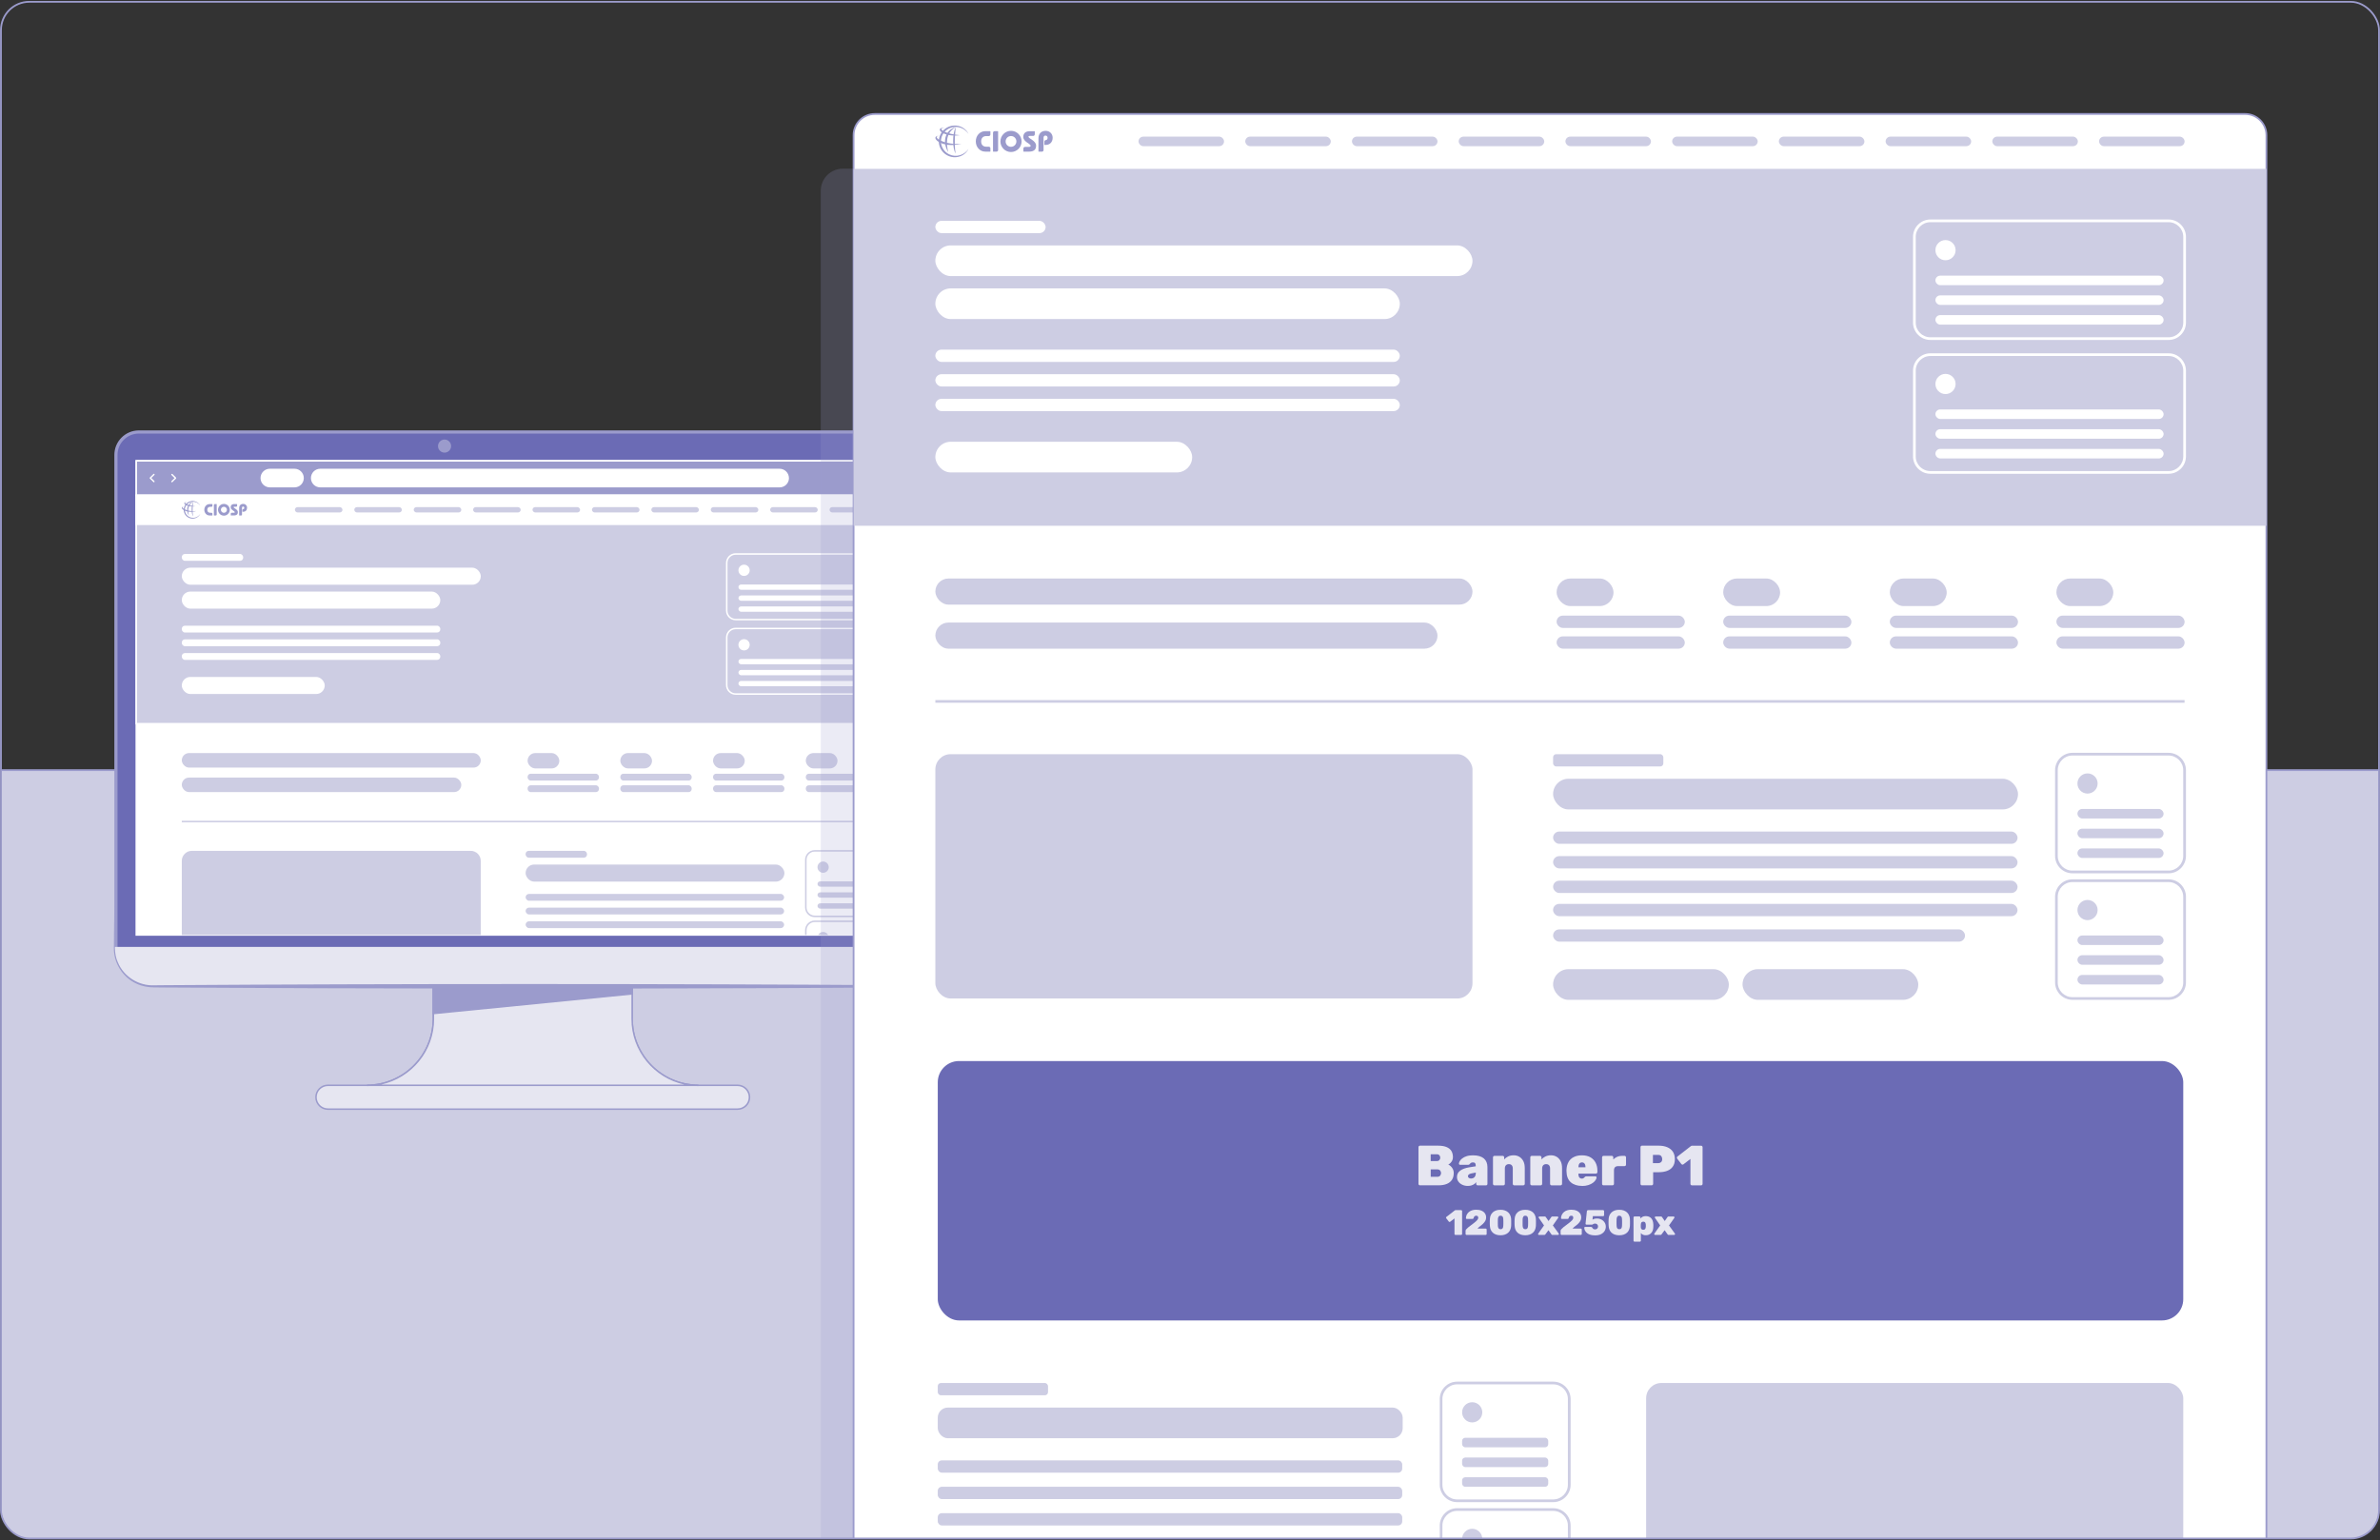 <?xml version="1.0" encoding="UTF-8"?><svg xmlns="http://www.w3.org/2000/svg" xmlns:xlink="http://www.w3.org/1999/xlink" viewBox="0 0 672 435"><rect x="0" y="0" width="672" height="435" fill="#333333" stroke="none"/><defs><style>.cls-1,.cls-2,.cls-3,.cls-4{stroke:#9b9bcc;stroke-miterlimit:10;stroke-width:.5px;}.cls-1,.cls-5{fill:#9b9bcc;}.cls-6{clip-path:url(#clippath);}.cls-7,.cls-8,.cls-9,.cls-10,.cls-11,.cls-5{stroke-width:0px;}.cls-7,.cls-4{fill:none;}.cls-8{fill:#6b6bb5;}.cls-9,.cls-3{fill:#cdcde3;}.cls-12{clip-path:url(#clippath-1);}.cls-2,.cls-11{fill:#fff;}.cls-10{fill:#e6e6f1;}.cls-13{isolation:isolate;}.cls-14{mix-blend-mode:multiply;opacity:.2;}</style><clipPath id="clippath"><rect class="cls-7" x=".37" y=".51" width="671.45" height="433.98" rx="8" ry="8"/></clipPath><clipPath id="clippath-1"><rect class="cls-7" x="225.71" y="259.4" width="23.8" height="4.65"/></clipPath></defs><g class="cls-13"><g id="Camada_1"><g class="cls-6"><rect class="cls-3" x="-3.75" y="217.5" width="679.32" height="230.06"/><path class="cls-10" d="M211.62,309.87c0,1.86-1.51,3.37-3.37,3.37h-115.67c-1.86,0-3.37-1.51-3.37-3.37,0-.93.38-1.77.99-2.38.61-.61,1.45-.99,2.38-.99h11.03c10.35,0,18.75-8.39,18.75-18.75v-9.56h56.13v9.56c0,10.35,8.39,18.75,18.75,18.75h11.03c1.86,0,3.37,1.51,3.37,3.37Z"/><path class="cls-5" d="M208.26,313.45h-115.67c-1.97,0-3.58-1.61-3.58-3.58,0-.96.37-1.86,1.05-2.53.68-.68,1.57-1.05,2.53-1.05h11.03c10.22,0,18.53-8.31,18.53-18.53v-9.77h56.55v9.77c0,10.22,8.31,18.53,18.53,18.53h11.03c1.97,0,3.58,1.61,3.58,3.58s-1.61,3.58-3.58,3.58ZM92.58,306.72c-.84,0-1.63.33-2.23.92-.6.59-.92,1.39-.92,2.23,0,1.74,1.41,3.15,3.15,3.15h115.67c1.74,0,3.15-1.41,3.15-3.15s-1.41-3.15-3.15-3.15h-11.03c-10.45,0-18.96-8.51-18.96-18.96v-9.34h-55.7v9.34c0,10.45-8.51,18.96-18.96,18.96h-11.03Z"/><path class="cls-10" d="M197.23,306.51h-93.62c10.35,0,18.75-8.39,18.75-18.75v-9.56h56.13v9.56c0,10.35,8.39,18.75,18.75,18.75Z"/><path class="cls-5" d="M197.23,306.72h-93.62v-.43c10.22,0,18.53-8.31,18.53-18.53v-9.77h56.55v9.77c0,10.22,8.31,18.53,18.53,18.53v.43ZM107.62,306.29h85.61c-8.54-1.84-14.95-9.45-14.95-18.53v-9.34h-55.7v9.34c0,9.08-6.42,16.69-14.95,18.53Z"/><polygon class="cls-5" points="178.48 280.68 122.36 286.24 122.36 278.2 178.48 278.2 178.48 280.68"/><path class="cls-5" d="M122.14,286.47v-8.48h56.55v2.88l-.19.02-56.36,5.58ZM122.57,278.42v7.58l55.7-5.51v-2.07h-55.7Z"/><path class="cls-8" d="M266.25,128.47v142.07H32.74v-142.07c0-3.58,2.9-6.48,6.47-6.48h220.57c3.58,0,6.47,2.9,6.47,6.48Z"/><rect class="cls-11" x="38.47" y="130.13" width="222.05" height="133.92"/><path class="cls-11" d="M260.74,264.26H38.26v-134.34h222.47v134.34ZM38.69,263.84h221.62v-133.49H38.69v133.49Z"/><path class="cls-5" d="M266.7,267.7h-.89v-139.23c0-3.33-2.7-6.03-6.03-6.03H39.21c-3.32,0-6.03,2.71-6.03,6.03v139.23h-.89v-139.23c0-3.82,3.1-6.92,6.92-6.92h220.57c3.81,0,6.92,3.1,6.92,6.92v139.23Z"/><path class="cls-5" d="M127.37,125.98c0,1.02-.83,1.85-1.85,1.85s-1.85-.83-1.85-1.85.83-1.85,1.85-1.85,1.85.83,1.85,1.85Z"/><path class="cls-10" d="M266.7,267.42v.29c0,5.99-4.85,10.84-10.84,10.84H43.14c-5.99,0-10.84-4.85-10.84-10.84v-.29h234.4Z"/><path class="cls-5" d="M266.7,255.52l.1,8.2.03,4.1c.04,4.21-2.57,8.25-6.41,9.98-1.89.92-4.05,1.09-6.12,1.05,0,0-2.05.02-2.05.02l-32.82.19c-53.41.23-119.24.17-172.69-.18,0,0-2.05-.02-2.05-.02h-1.03c-1.74,0-3.52-.3-5.09-1.05-3.84-1.74-6.46-5.78-6.41-9.98l.03-4.1.1-8.2.1,8.2c.1,2.72-.27,5.54.88,8.03,1.69,4.12,5.98,6.73,10.39,6.5.6,0,2.44-.02,3.08-.03,64.51-.43,141-.43,205.51,0l2.05.02h1.03s.51.01.51.01l.5-.02c4.04-.1,7.84-2.73,9.38-6.48,1.15-2.49.77-5.32.88-8.03l.1-8.2h0Z"/><rect class="cls-9" x="38.47" y="139.87" width="222.05" height="64.52"/><path class="cls-11" d="M260.74,204.6H38.26v-64.95h222.47v64.95ZM38.69,204.17h221.62v-64.1H38.69v64.1Z"/><rect class="cls-5" x="38.47" y="130.15" width="222.05" height="9.72"/><path class="cls-11" d="M260.74,140.08H38.26v-10.14h222.47v10.14ZM38.69,139.65h221.62v-9.29H38.69v9.29Z"/><circle class="cls-11" cx="249.98" cy="135.01" r="1.2"/><circle class="cls-11" cx="245.78" cy="135.01" r="1.2"/><circle class="cls-11" cx="254.17" cy="135.01" r="1.2"/><path class="cls-11" d="M222.77,135.01c0,.72-.29,1.38-.77,1.86-.48.48-1.13.77-1.86.77H90.42c-1.45,0-2.63-1.18-2.63-2.63,0-.72.3-1.38.77-1.86.48-.48,1.14-.77,1.86-.77h129.71c1.45,0,2.63,1.19,2.63,2.63Z"/><path class="cls-11" d="M85.78,135.01c0,.73-.3,1.39-.77,1.86-.48.48-1.13.77-1.86.77h-6.96c-1.45,0-2.63-1.18-2.63-2.63,0-.72.29-1.38.77-1.86.48-.48,1.13-.77,1.86-.77h6.96c1.45,0,2.63,1.18,2.63,2.63Z"/><path class="cls-11" d="M43.47,136.21s-.1-.02-.14-.06l-1.02-1.01s-.06-.09-.06-.14.02-.1.06-.14l1.02-1.01c.08-.08.2-.07.27,0,.08.08.07.2,0,.27l-.88.87.88.87c.08.08.08.2,0,.27-.04.04-.09.06-.14.06Z"/><path class="cls-11" d="M48.54,133.8s.1.02.14.06l1.02,1.01s.06.09.06.14-.02.1-.06.14l-1.02,1.01c-.08.08-.2.07-.27,0-.08-.08-.07-.2,0-.27l.88-.87-.88-.87c-.08-.08-.08-.2,0-.27.04-.04.09-.06.14-.06Z"/><rect class="cls-11" x="38.47" y="139.87" width="222.05" height="8.2"/><path class="cls-11" d="M260.74,148.28H38.26v-8.63h222.47v8.63ZM38.69,147.86h221.62v-7.78H38.69v7.78Z"/><rect class="cls-9" x="51.33" y="231.79" width="196.34" height=".43"/><rect class="cls-11" x="51.33" y="156.45" width="17.33" height="1.93" rx=".88" ry=".88"/><rect class="cls-11" x="51.33" y="176.7" width="72.99" height="1.93" rx=".88" ry=".88"/><rect class="cls-11" x="51.33" y="180.56" width="72.99" height="1.93" rx=".88" ry=".88"/><rect class="cls-11" x="51.33" y="184.43" width="72.99" height="1.93" rx=".88" ry=".88"/><rect class="cls-11" x="51.33" y="160.32" width="84.42" height="4.82" rx="2.41" ry="2.41"/><rect class="cls-11" x="51.33" y="167.07" width="72.99" height="4.82" rx="2.41" ry="2.41"/><rect class="cls-11" x="51.33" y="191.18" width="40.36" height="4.82" rx="2.41" ry="2.41"/><rect class="cls-9" x="148.41" y="240.29" width="17.33" height="1.93" rx=".88" ry=".88"/><rect class="cls-9" x="148.41" y="252.45" width="72.99" height="1.93" rx=".97" ry=".97"/><rect class="cls-9" x="148.41" y="256.32" width="72.99" height="1.93" rx=".97" ry=".97"/><rect class="cls-9" x="148.41" y="260.18" width="72.99" height="1.93" rx=".97" ry=".97"/><rect class="cls-9" x="148.41" y="244.16" width="73.07" height="4.82" rx="2.41" ry="2.41"/><path class="cls-5" d="M54.51,141.73c-1.72,1.02-1.41,2.79-1.17,3.92-.91-1.47-.6-3.41,1.17-3.92Z"/><path class="cls-5" d="M55.17,142.99c-2.71.38-4.13-1.22-2.37-1.19-1.44.15.35,1.05,2.37,1.19h0Z"/><path class="cls-5" d="M55.45,144.32c-3.26.89-5.13-1.2-3.55-1.23-1.28.17,1.08,1.57,3.55,1.23h0Z"/><path class="cls-5" d="M54.53,141.74s-.32,2.28-.03,4.12c-.5-.85-.52-3.13.03-4.12Z"/><path class="cls-5" d="M56.54,145.16c-.42.86-1.38,1.37-2.34,1.3-.98-.06-1.88-.75-2.19-1.67-.6-1.7.78-3.46,2.6-3.3.81.07,1.57.57,1.92,1.3-.15-.21-.32-.41-.53-.57-1.02-.81-2.56-.64-3.34.4-.3.38-.46.87-.46,1.35,0,.85.52,1.68,1.31,2.04,1.07.52,2.37.12,3.02-.85h0Z"/><path class="cls-5" d="M59.98,142.88c0,.14-.11.25-.25.25h-.4c-.45,0-.8.27-.8.84s.35.84.8.84h.4c.14,0,.25.11.25.25v.48s-.02.04-.04.04h-.76c-.86,0-1.49-.73-1.49-1.61s.62-1.61,1.49-1.61h.76s.04.02.04.04v.48Z"/><path class="cls-5" d="M60.94,145.58h-.51s-.04-.02-.04-.04v-2.93c0-.14.11-.25.25-.25h.51s.04.02.04.04v2.93c0,.14-.11.25-.25.25Z"/><path class="cls-5" d="M63.22,145.63c-.93,0-1.66-.76-1.66-1.66s.73-1.66,1.66-1.66,1.66.76,1.66,1.66-.73,1.66-1.66,1.66ZM63.22,143.12c-.48,0-.85.39-.85.85s.37.85.85.85.85-.39.85-.85-.37-.85-.85-.85Z"/><path class="cls-5" d="M66.95,142.86c0,.14-.11.25-.25.25h-.56c-.1,0-.18.04-.18.13,0,.27,1.2.62,1.2,1.37,0,.41-.11.96-1.14.96h-.82s-.04-.02-.04-.04v-.46c0-.14.11-.25.25-.25h.58c.18,0,.3-.06.3-.17,0-.34-1.15-.62-1.15-1.39,0-.67.47-.91.97-.91h.8s.04.02.04.04v.46Z"/><path class="cls-5" d="M67.57,145.58s-.04-.02-.04-.04v-2.04c0-.76.45-1.19,1.14-1.19.6,0,1.09.44,1.09,1.09s-.41,1.13-1.1,1.13h-.16s-.04-.02-.04-.04v-.48c0-.12.09-.22.21-.24.19-.03.3-.12.3-.37,0-.18-.12-.34-.34-.34-.18,0-.3.13-.3.32v1.96c0,.14-.11.25-.25.25h-.51Z"/><rect class="cls-9" x="83.26" y="143.22" width="13.44" height="1.5" rx=".75" ry=".75"/><rect class="cls-9" x="100.03" y="143.22" width="13.44" height="1.5" rx=".75" ry=".75"/><rect class="cls-9" x="116.81" y="143.22" width="13.44" height="1.5" rx=".75" ry=".75"/><rect class="cls-9" x="133.58" y="143.22" width="13.44" height="1.5" rx=".75" ry=".75"/><rect class="cls-9" x="150.35" y="143.22" width="13.44" height="1.5" rx=".75" ry=".75"/><rect class="cls-9" x="167.13" y="143.22" width="13.44" height="1.5" rx=".75" ry=".75"/><rect class="cls-9" x="183.9" y="143.22" width="13.44" height="1.5" rx=".75" ry=".75"/><rect class="cls-9" x="200.68" y="143.22" width="13.44" height="1.5" rx=".75" ry=".75"/><rect class="cls-9" x="217.45" y="143.22" width="13.44" height="1.5" rx=".75" ry=".75"/><rect class="cls-9" x="234.22" y="143.22" width="13.44" height="1.5" rx=".75" ry=".75"/><path class="cls-11" d="M245.14,175.18h-37.42c-1.51,0-2.74-1.23-2.74-2.74v-13.46c0-1.51,1.23-2.74,2.74-2.74h37.42c1.51,0,2.74,1.23,2.74,2.74v13.46c0,1.51-1.23,2.74-2.74,2.74ZM207.72,156.67c-1.28,0-2.31,1.04-2.31,2.32v13.46c0,1.28,1.04,2.32,2.31,2.32h37.42c1.28,0,2.31-1.04,2.31-2.32v-13.46c0-1.28-1.04-2.32-2.31-2.32h-37.42Z"/><rect class="cls-11" x="208.5" y="165.07" width="35.86" height="1.5" rx=".75" ry=".75"/><rect class="cls-11" x="208.5" y="168.17" width="35.86" height="1.5" rx=".75" ry=".75"/><rect class="cls-11" x="208.5" y="171.27" width="35.86" height="1.5" rx=".75" ry=".75"/><circle class="cls-11" cx="210.09" cy="161.06" r="1.59"/><path class="cls-9" d="M245.14,259.02h-15.09c-1.51,0-2.74-1.23-2.74-2.74v-13.46c0-1.51,1.23-2.74,2.74-2.74h15.09c1.51,0,2.74,1.23,2.74,2.74v13.46c0,1.51-1.23,2.74-2.74,2.74ZM230.05,240.5c-1.28,0-2.31,1.04-2.31,2.31v13.46c0,1.28,1.04,2.31,2.31,2.31h15.09c1.28,0,2.31-1.04,2.31-2.31v-13.46c0-1.28-1.04-2.31-2.31-2.31h-15.09Z"/><rect class="cls-9" x="230.82" y="248.91" width="13.54" height="1.5" rx=".75" ry=".75"/><rect class="cls-9" x="230.82" y="252.01" width="13.54" height="1.5" rx=".75" ry=".75"/><rect class="cls-9" x="230.82" y="255.11" width="13.54" height="1.5" rx=".75" ry=".75"/><circle class="cls-9" cx="232.41" cy="244.9" r="1.59"/><path class="cls-11" d="M245.14,196.22h-37.42c-1.51,0-2.74-1.23-2.74-2.74v-13.46c0-1.51,1.23-2.74,2.74-2.74h37.42c1.51,0,2.74,1.23,2.74,2.74v13.46c0,1.51-1.23,2.74-2.74,2.74ZM207.72,177.7c-1.28,0-2.31,1.04-2.31,2.32v13.46c0,1.28,1.04,2.32,2.31,2.32h37.42c1.28,0,2.31-1.04,2.31-2.32v-13.46c0-1.28-1.04-2.32-2.31-2.32h-37.42Z"/><rect class="cls-11" x="208.5" y="186.1" width="35.86" height="1.5" rx=".75" ry=".75"/><rect class="cls-11" x="208.5" y="189.2" width="35.86" height="1.5" rx=".75" ry=".75"/><rect class="cls-11" x="208.5" y="192.31" width="35.86" height="1.5" rx=".75" ry=".75"/><circle class="cls-11" cx="210.09" cy="182.1" r="1.59"/><rect class="cls-9" x="51.33" y="212.68" width="84.42" height="4.1" rx="2.05" ry="2.05"/><rect class="cls-9" x="51.33" y="219.6" width="78.92" height="4.1" rx="2.05" ry="2.05"/><rect class="cls-9" x="148.97" y="218.51" width="20.15" height="1.93" rx=".88" ry=".88"/><rect class="cls-9" x="148.97" y="212.68" width="8.95" height="4.33" rx="2.16" ry="2.16"/><rect class="cls-9" x="148.97" y="221.77" width="20.15" height="1.93" rx=".88" ry=".88"/><rect class="cls-9" x="175.15" y="218.51" width="20.15" height="1.93" rx=".88" ry=".88"/><rect class="cls-9" x="175.15" y="212.68" width="8.95" height="4.33" rx="2.16" ry="2.16"/><rect class="cls-9" x="175.15" y="221.77" width="20.15" height="1.93" rx=".88" ry=".88"/><rect class="cls-9" x="201.33" y="218.51" width="20.15" height="1.93" rx=".88" ry=".88"/><rect class="cls-9" x="201.33" y="212.68" width="8.95" height="4.33" rx="2.16" ry="2.16"/><rect class="cls-9" x="201.33" y="221.77" width="20.15" height="1.93" rx=".88" ry=".88"/><rect class="cls-9" x="227.52" y="218.51" width="20.15" height="1.93" rx=".88" ry=".88"/><rect class="cls-9" x="227.52" y="212.68" width="8.95" height="4.33" rx="2.16" ry="2.16"/><rect class="cls-9" x="227.52" y="221.77" width="20.15" height="1.93" rx=".88" ry=".88"/><path class="cls-9" d="M54.17,240.29h78.73c1.57,0,2.84,1.27,2.84,2.84v20.92H51.33v-20.92c0-1.57,1.27-2.84,2.84-2.84Z"/><g class="cls-12"><path class="cls-9" d="M245.14,278.91h-15.09c-1.51,0-2.74-1.23-2.74-2.74v-13.46c0-1.51,1.23-2.74,2.74-2.74h15.09c1.51,0,2.74,1.23,2.74,2.74v13.46c0,1.51-1.23,2.74-2.74,2.74ZM230.05,260.4c-1.28,0-2.31,1.04-2.31,2.32v13.46c0,1.28,1.04,2.32,2.31,2.32h15.09c1.28,0,2.31-1.04,2.31-2.32v-13.46c0-1.28-1.04-2.32-2.31-2.32h-15.09Z"/><rect class="cls-9" x="230.82" y="268.8" width="13.54" height="1.5" rx=".75" ry=".75"/><rect class="cls-9" x="230.82" y="271.9" width="13.54" height="1.5" rx=".75" ry=".75"/><rect class="cls-9" x="230.82" y="275" width="13.54" height="1.5" rx=".75" ry=".75"/><circle class="cls-9" cx="232.41" cy="264.79" r="1.59"/></g><g class="cls-14"><path class="cls-1" d="M237.99,47.88h386.92c3.31,0,6,2.69,6,6v421.77H231.99V53.88c0-3.31,2.69-6,6-6Z"/></g><path class="cls-2" d="M247.01,32.19h386.92c3.31,0,6,2.69,6,6v421.77H241.01V38.19c0-3.31,2.69-6,6-6Z"/><rect class="cls-9" x="241.01" y="47.69" width="398.92" height="100.8"/><rect class="cls-9" x="264.1" y="197.71" width="352.72" height=".76"/><rect class="cls-11" x="264.1" y="62.37" width="31.13" height="3.47" rx="1.74" ry="1.74"/><rect class="cls-11" x="264.1" y="98.74" width="131.14" height="3.47" rx="1.74" ry="1.74"/><rect class="cls-11" x="264.1" y="105.68" width="131.14" height="3.47" rx="1.74" ry="1.74"/><rect class="cls-11" x="264.1" y="112.63" width="131.14" height="3.47" rx="1.74" ry="1.74"/><rect class="cls-11" x="264.1" y="69.31" width="151.66" height="8.66" rx="4.33" ry="4.33"/><rect class="cls-11" x="264.1" y="81.45" width="131.14" height="8.66" rx="4.33" ry="4.33"/><rect class="cls-11" x="264.1" y="124.76" width="72.51" height="8.66" rx="4.33" ry="4.33"/><rect class="cls-9" x="438.52" y="212.99" width="31.13" height="3.47" rx=".88" ry=".88"/><rect class="cls-9" x="438.52" y="234.84" width="131.14" height="3.47" rx="1.74" ry="1.74"/><rect class="cls-9" x="438.52" y="241.78" width="131.14" height="3.47" rx="1.74" ry="1.74"/><rect class="cls-9" x="438.52" y="248.72" width="131.14" height="3.47" rx="1.74" ry="1.74"/><rect class="cls-9" x="438.52" y="255.27" width="131.14" height="3.47" rx="1.74" ry="1.74" transform="translate(1008.17 514.01) rotate(180)"/><rect class="cls-9" x="438.52" y="262.46" width="116.31" height="3.47" rx="1.74" ry="1.74" transform="translate(993.35 528.4) rotate(-180)"/><rect class="cls-9" x="438.52" y="219.93" width="131.27" height="8.66" rx="4.33" ry="4.33"/><rect class="cls-9" x="438.52" y="273.71" width="49.62" height="8.66" rx="4.33" ry="4.33"/><rect class="cls-9" x="492.01" y="273.71" width="49.62" height="8.66" rx="4.33" ry="4.33"/><path class="cls-5" d="M269.82,35.91c-3.1,1.83-2.53,5.01-2.1,7.04-1.63-2.64-1.08-6.12,2.1-7.04Z"/><path class="cls-5" d="M271.01,38.18c-4.87.68-7.42-2.19-4.26-2.13-2.59.27.62,1.89,4.26,2.13h0Z"/><path class="cls-5" d="M271.51,40.57c-5.85,1.6-9.22-2.16-6.38-2.22-2.3.3,1.95,2.81,6.38,2.22h0Z"/><path class="cls-5" d="M269.86,35.94s-.57,4.09-.06,7.4c-.9-1.53-.94-5.62.06-7.4Z"/><path class="cls-5" d="M273.46,42.07c-.76,1.54-2.47,2.47-4.2,2.33-1.76-.11-3.38-1.34-3.93-3-1.07-3.06,1.4-6.22,4.68-5.93,1.46.13,2.82,1.03,3.45,2.33-.27-.38-.58-.73-.95-1.02-1.84-1.46-4.6-1.16-6.01.72-.54.69-.82,1.56-.82,2.43-.01,1.54.94,3.02,2.35,3.67,1.91.93,4.26.22,5.43-1.53h0Z"/><path class="cls-5" d="M279.64,37.98c0,.25-.2.45-.45.45h-.72c-.81,0-1.44.49-1.44,1.5s.63,1.5,1.44,1.5h.72c.25,0,.45.2.45.45v.87s-.03.07-.07.07h-1.37c-1.55,0-2.68-1.3-2.68-2.89s1.12-2.89,2.68-2.89h1.37s.07.03.07.07v.86Z"/><path class="cls-5" d="M281.37,42.83h-.92s-.07-.03-.07-.07v-5.26c0-.25.2-.45.45-.45h.92s.07.03.07.07v5.26c0,.25-.2.45-.45.45Z"/><path class="cls-5" d="M285.46,42.93c-1.67,0-2.99-1.37-2.99-2.99s1.32-2.99,2.99-2.99,2.99,1.37,2.99,2.99-1.32,2.99-2.99,2.99ZM285.46,38.42c-.86,0-1.52.69-1.52,1.52s.66,1.52,1.52,1.52,1.52-.69,1.52-1.52-.66-1.52-1.52-1.52Z"/><path class="cls-5" d="M292.17,37.95c0,.24-.2.44-.44.44h-1.01c-.18,0-.33.07-.33.24,0,.49,2.15,1.11,2.15,2.47,0,.74-.19,1.73-2.04,1.73h-1.47s-.07-.03-.07-.07v-.82c0-.25.2-.45.45-.45h1.05c.33,0,.54-.1.54-.31,0-.61-2.07-1.11-2.07-2.49,0-1.2.85-1.63,1.75-1.63h1.43s.07.03.07.07v.83Z"/><path class="cls-5" d="M293.28,42.83s-.07-.03-.07-.07v-3.67c0-1.37.82-2.14,2.05-2.14,1.07,0,1.96.79,1.96,1.95s-.73,2.03-1.97,2.03h-.29s-.07-.03-.07-.07v-.86c0-.22.16-.4.37-.43.33-.05.53-.21.53-.67,0-.32-.22-.61-.6-.61-.33,0-.54.23-.54.58v3.52c0,.24-.2.44-.44.44h-.92Z"/><rect class="cls-9" x="321.46" y="38.59" width="24.15" height="2.69" rx="1.35" ry="1.35"/><rect class="cls-9" x="351.6" y="38.59" width="24.15" height="2.69" rx="1.35" ry="1.35"/><rect class="cls-9" x="381.73" y="38.59" width="24.15" height="2.69" rx="1.35" ry="1.35"/><rect class="cls-9" x="411.87" y="38.59" width="24.15" height="2.69" rx="1.35" ry="1.35"/><rect class="cls-9" x="442" y="38.59" width="24.15" height="2.69" rx="1.35" ry="1.35"/><rect class="cls-9" x="472.14" y="38.59" width="24.15" height="2.69" rx="1.35" ry="1.35"/><rect class="cls-9" x="502.27" y="38.59" width="24.15" height="2.69" rx="1.35" ry="1.35"/><rect class="cls-9" x="532.41" y="38.59" width="24.15" height="2.69" rx="1.35" ry="1.35"/><rect class="cls-9" x="562.54" y="38.59" width="24.15" height="2.69" rx="1.35" ry="1.35"/><rect class="cls-9" x="592.68" y="38.59" width="24.15" height="2.69" rx="1.35" ry="1.35"/><path class="cls-11" d="M612.31,96.01h-67.26c-2.7,0-4.9-2.2-4.9-4.9v-24.22c0-2.7,2.2-4.9,4.9-4.9h67.26c2.7,0,4.9,2.2,4.9,4.9v24.22c0,2.7-2.2,4.9-4.9,4.9ZM545.05,62.75c-2.28,0-4.14,1.86-4.14,4.14v24.22c0,2.28,1.86,4.14,4.14,4.14h67.26c2.28,0,4.14-1.86,4.14-4.14v-24.22c0-2.28-1.86-4.14-4.14-4.14h-67.26Z"/><rect class="cls-11" x="546.47" y="77.85" width="64.43" height="2.69" rx="1.35" ry="1.35"/><rect class="cls-11" x="546.47" y="83.42" width="64.43" height="2.69" rx="1.35" ry="1.35"/><rect class="cls-11" x="546.47" y="88.99" width="64.43" height="2.69" rx="1.35" ry="1.35"/><circle class="cls-11" cx="549.32" cy="70.65" r="2.85"/><path class="cls-9" d="M612.31,246.63h-27.15c-2.7,0-4.9-2.2-4.9-4.9v-24.22c0-2.7,2.2-4.9,4.9-4.9h27.15c2.7,0,4.9,2.2,4.9,4.9v24.22c0,2.7-2.2,4.9-4.9,4.9ZM585.15,213.37c-2.28,0-4.14,1.86-4.14,4.14v24.22c0,2.28,1.86,4.14,4.14,4.14h27.15c2.28,0,4.14-1.86,4.14-4.14v-24.22c0-2.28-1.86-4.14-4.14-4.14h-27.15Z"/><rect class="cls-9" x="586.57" y="228.46" width="24.32" height="2.69" rx="1.35" ry="1.35"/><rect class="cls-9" x="586.57" y="234.03" width="24.32" height="2.69" rx="1.35" ry="1.35"/><rect class="cls-9" x="586.57" y="239.61" width="24.32" height="2.69" rx="1.35" ry="1.35"/><circle class="cls-9" cx="589.42" cy="221.27" r="2.85"/><path class="cls-11" d="M612.31,133.8h-67.26c-2.7,0-4.9-2.2-4.9-4.9v-24.22c0-2.7,2.2-4.9,4.9-4.9h67.26c2.7,0,4.9,2.2,4.9,4.9v24.22c0,2.7-2.2,4.9-4.9,4.9ZM545.05,100.54c-2.28,0-4.14,1.86-4.14,4.14v24.22c0,2.28,1.86,4.14,4.14,4.14h67.26c2.28,0,4.14-1.86,4.14-4.14v-24.22c0-2.28-1.86-4.14-4.14-4.14h-67.26Z"/><rect class="cls-11" x="546.47" y="115.63" width="64.43" height="2.69" rx="1.35" ry="1.35"/><rect class="cls-11" x="546.47" y="121.21" width="64.43" height="2.69" rx="1.35" ry="1.35"/><rect class="cls-11" x="546.47" y="126.78" width="64.43" height="2.69" rx="1.35" ry="1.35"/><circle class="cls-11" cx="549.32" cy="108.44" r="2.85"/><rect class="cls-9" x="264.1" y="163.38" width="151.66" height="7.37" rx="3.69" ry="3.69"/><rect class="cls-9" x="264.1" y="175.82" width="141.78" height="7.37" rx="3.69" ry="3.69"/><rect class="cls-9" x="439.51" y="173.86" width="36.2" height="3.47" rx="1.74" ry="1.74"/><rect class="cls-9" x="439.51" y="163.38" width="16.07" height="7.78" rx="3.89" ry="3.89"/><rect class="cls-9" x="439.51" y="179.72" width="36.2" height="3.47" rx="1.74" ry="1.74"/><rect class="cls-9" x="486.55" y="173.86" width="36.2" height="3.47" rx="1.74" ry="1.74"/><rect class="cls-9" x="486.55" y="163.38" width="16.07" height="7.78" rx="3.89" ry="3.89"/><rect class="cls-9" x="486.55" y="179.72" width="36.2" height="3.47" rx="1.74" ry="1.74"/><rect class="cls-9" x="533.59" y="173.86" width="36.2" height="3.47" rx="1.74" ry="1.74"/><rect class="cls-9" x="533.59" y="163.38" width="16.07" height="7.78" rx="3.89" ry="3.89"/><rect class="cls-9" x="533.59" y="179.72" width="36.2" height="3.47" rx="1.74" ry="1.74"/><rect class="cls-9" x="580.63" y="173.86" width="36.2" height="3.47" rx="1.74" ry="1.74"/><rect class="cls-9" x="580.63" y="163.38" width="16.07" height="7.78" rx="3.89" ry="3.89"/><rect class="cls-9" x="580.63" y="179.72" width="36.2" height="3.47" rx="1.74" ry="1.74"/><rect class="cls-9" x="264.1" y="212.99" width="151.66" height="69" rx="4.31" ry="4.31"/><path class="cls-9" d="M612.31,282.36h-27.15c-2.7,0-4.9-2.2-4.9-4.9v-24.22c0-2.7,2.2-4.9,4.9-4.9h27.15c2.7,0,4.9,2.2,4.9,4.9v24.22c0,2.7-2.2,4.9-4.9,4.9ZM585.15,249.11c-2.28,0-4.14,1.86-4.14,4.14v24.22c0,2.28,1.86,4.14,4.14,4.14h27.15c2.28,0,4.14-1.86,4.14-4.14v-24.22c0-2.28-1.86-4.14-4.14-4.14h-27.15Z"/><rect class="cls-9" x="586.57" y="264.2" width="24.32" height="2.69" rx="1.35" ry="1.35"/><rect class="cls-9" x="586.57" y="269.77" width="24.32" height="2.69" rx="1.35" ry="1.35"/><rect class="cls-9" x="586.57" y="275.34" width="24.32" height="2.69" rx="1.35" ry="1.35"/><circle class="cls-9" cx="589.42" cy="257.01" r="2.85"/><rect class="cls-9" x="464.79" y="390.58" width="151.66" height="69" rx="4.31" ry="4.31"/><rect class="cls-9" x="264.78" y="390.58" width="31.13" height="3.47" rx=".88" ry=".88"/><rect class="cls-9" x="264.78" y="412.43" width="131.14" height="3.47" rx="1.14" ry="1.14"/><rect class="cls-9" x="264.78" y="419.89" width="131.14" height="3.47" rx="1.14" ry="1.14"/><rect class="cls-9" x="264.78" y="427.34" width="131.14" height="3.47" rx="1.14" ry="1.14"/><rect class="cls-9" x="264.78" y="397.52" width="131.27" height="8.66" rx="2.84" ry="2.84"/><path class="cls-9" d="M438.57,424.22h-27.15c-2.7,0-4.9-2.2-4.9-4.9v-24.22c0-2.7,2.2-4.9,4.9-4.9h27.15c2.7,0,4.9,2.2,4.9,4.9v24.22c0,2.7-2.2,4.9-4.9,4.9ZM411.41,390.96c-2.28,0-4.14,1.86-4.14,4.14v24.22c0,2.28,1.86,4.14,4.14,4.14h27.15c2.28,0,4.14-1.86,4.14-4.14v-24.22c0-2.28-1.86-4.14-4.14-4.14h-27.15Z"/><rect class="cls-9" x="412.83" y="406.05" width="24.32" height="2.69" rx=".88" ry=".88"/><rect class="cls-9" x="412.83" y="411.63" width="24.32" height="2.69" rx=".88" ry=".88"/><rect class="cls-9" x="412.83" y="417.2" width="24.32" height="2.69" rx=".88" ry=".88"/><circle class="cls-9" cx="415.68" cy="398.86" r="2.85"/><path class="cls-9" d="M438.57,459.96h-27.15c-2.7,0-4.9-2.2-4.9-4.9v-24.22c0-2.7,2.2-4.9,4.9-4.9h27.15c2.7,0,4.9,2.2,4.9,4.9v24.22c0,2.7-2.2,4.9-4.9,4.9ZM411.41,426.7c-2.28,0-4.14,1.86-4.14,4.14v24.22c0,2.28,1.86,4.14,4.14,4.14h27.15c2.28,0,4.14-1.86,4.14-4.14v-24.22c0-2.28-1.86-4.14-4.14-4.14h-27.15Z"/><circle class="cls-9" cx="415.68" cy="434.6" r="2.85"/><rect class="cls-8" x="264.78" y="299.65" width="351.67" height="73.26" rx="6" ry="6"/><path class="cls-10" d="M400.93,334.76c-.11,0-.2-.04-.29-.12s-.13-.18-.13-.3v-10.37c0-.12.04-.22.13-.3s.18-.12.29-.12h5.1c.97,0,1.76.13,2.38.38.62.26,1.08.62,1.38,1.1.3.48.45,1.07.45,1.78,0,.36-.07.68-.22.97-.14.28-.32.52-.52.7-.2.19-.39.32-.58.41.42.18.78.49,1.09.92.31.43.46.92.46,1.48,0,.75-.17,1.38-.5,1.89-.34.51-.82.9-1.46,1.17-.63.27-1.41.4-2.33.4h-5.26ZM403.96,327.9h1.71c.34,0,.59-.1.75-.29.16-.19.24-.42.24-.67s-.08-.48-.24-.67-.41-.29-.75-.29h-1.71v1.92ZM403.96,332.35h1.87c.36,0,.63-.11.8-.33.17-.22.26-.46.26-.73s-.09-.52-.27-.73c-.18-.21-.44-.31-.78-.31h-1.87v2.1Z"/><path class="cls-10" d="M414.44,334.92c-.59,0-1.11-.11-1.58-.34-.46-.22-.83-.53-1.09-.9s-.39-.8-.39-1.27c0-.77.31-1.37.94-1.82s1.46-.75,2.5-.92l1.86-.29v-.11c0-.33-.05-.58-.16-.74-.11-.17-.32-.25-.64-.25-.22,0-.41.04-.54.13-.14.08-.27.21-.38.37-.11.12-.25.18-.42.18h-2.26c-.11,0-.19-.03-.26-.1-.07-.06-.1-.15-.09-.26.01-.19.09-.42.24-.68.15-.26.38-.52.7-.77.31-.25.72-.46,1.22-.62.5-.17,1.1-.25,1.81-.25s1.33.08,1.84.24.93.38,1.26.67c.33.29.58.64.74,1.05.16.41.24.87.24,1.37v4.74c0,.12-.04.22-.12.3s-.18.12-.3.12h-2.32c-.12,0-.22-.04-.3-.12-.09-.08-.13-.18-.13-.3v-.51c-.14.21-.32.4-.55.56-.23.16-.5.29-.8.38-.3.1-.64.14-1.02.14ZM415.36,332.83c.27,0,.5-.06.7-.17.2-.11.36-.29.47-.52.11-.23.17-.53.17-.88v-.11l-1.15.22c-.39.07-.67.18-.83.32s-.24.3-.24.48c0,.13.04.24.11.34.07.1.18.17.31.23.13.06.29.09.46.09Z"/><path class="cls-10" d="M421.97,334.76c-.12,0-.22-.04-.3-.12s-.12-.18-.12-.3v-7.49c0-.12.04-.22.12-.3s.18-.12.3-.12h2.32c.12,0,.22.04.3.12.08.08.12.18.12.3v.58c.28-.32.65-.59,1.1-.82.46-.22.98-.34,1.57-.34s1.1.13,1.57.4.85.67,1.14,1.2.43,1.21.43,2.02v4.45c0,.12-.04.22-.13.3-.09.08-.19.12-.3.12h-2.53c-.12,0-.22-.04-.3-.12s-.12-.18-.12-.3v-4.34c0-.39-.1-.7-.29-.91-.19-.21-.46-.32-.82-.32s-.63.11-.83.32c-.2.21-.3.52-.3.91v4.34c0,.12-.04.22-.12.3s-.18.12-.3.12h-2.51Z"/><path class="cls-10" d="M432.5,334.76c-.12,0-.22-.04-.3-.12s-.12-.18-.12-.3v-7.49c0-.12.04-.22.12-.3s.18-.12.3-.12h2.32c.12,0,.22.04.3.12s.12.18.12.3v.58c.28-.32.65-.59,1.1-.82.46-.22.98-.34,1.57-.34s1.1.13,1.57.4c.47.27.85.67,1.14,1.2s.43,1.21.43,2.02v4.45c0,.12-.04.22-.13.3s-.19.12-.3.12h-2.53c-.12,0-.22-.04-.3-.12s-.12-.18-.12-.3v-4.34c0-.39-.1-.7-.29-.91-.19-.21-.46-.32-.82-.32s-.63.11-.83.32c-.2.21-.3.52-.3.91v4.34c0,.12-.04.22-.12.3s-.18.12-.3.12h-2.51Z"/><path class="cls-10" d="M446.69,334.92c-1.33,0-2.39-.34-3.18-1.03-.78-.69-1.19-1.74-1.21-3.16v-.32c.03-.89.23-1.63.58-2.25s.86-1.08,1.5-1.4c.64-.32,1.41-.48,2.28-.48.98,0,1.79.2,2.44.58.65.39,1.13.91,1.45,1.55.32.65.48,1.37.48,2.17v.45c0,.11-.04.2-.13.29s-.19.13-.3.13h-4.93v.1c0,.26.04.48.1.68s.18.35.33.46c.15.11.33.17.54.17.14,0,.26-.02.35-.06.1-.04.18-.1.26-.17.08-.07.14-.14.19-.2.1-.1.17-.16.23-.18.06-.03.15-.04.28-.04h2.51c.1,0,.18.03.25.1.07.06.1.14.09.24-.01.19-.1.42-.27.7-.17.27-.42.54-.76.79s-.77.47-1.29.64c-.52.17-1.12.26-1.81.26ZM445.68,329.66h1.98v-.03c0-.29-.04-.53-.11-.74-.07-.2-.19-.35-.34-.46s-.33-.15-.54-.15-.39.05-.54.15-.26.25-.34.46c-.07.2-.11.45-.11.74v.03Z"/><path class="cls-10" d="M452.77,334.76c-.12,0-.22-.04-.3-.12s-.12-.18-.12-.3v-7.49c0-.12.04-.22.12-.3s.18-.12.3-.12h2.32c.12,0,.22.04.3.12.08.08.12.18.12.3v.59c.32-.31.69-.55,1.1-.74.41-.18.86-.27,1.35-.27h.72c.12,0,.22.04.3.12.08.08.13.18.13.3v2.06c0,.12-.04.22-.13.3-.09.08-.19.12-.3.12h-1.79c-.38,0-.68.1-.88.3-.2.2-.3.5-.3.88v3.82c0,.12-.04.22-.12.3s-.18.12-.3.12h-2.51Z"/><path class="cls-10" d="M463.62,334.76c-.11,0-.2-.04-.29-.12-.09-.08-.13-.18-.13-.3v-10.37c0-.12.04-.22.13-.3.08-.08.18-.12.29-.12h4.67c.93,0,1.74.14,2.42.42.69.28,1.22.7,1.61,1.26.38.57.58,1.27.58,2.13s-.19,1.55-.58,2.1c-.38.55-.92.95-1.61,1.21-.69.26-1.5.38-2.42.38h-1.52v3.28c0,.12-.04.22-.12.3-.08.08-.18.12-.3.12h-2.74ZM466.71,328.49h1.5c.31,0,.57-.09.79-.28s.33-.48.33-.87c0-.31-.09-.58-.26-.82-.17-.24-.46-.36-.86-.36h-1.5v2.34Z"/><path class="cls-10" d="M477.72,334.76c-.12,0-.22-.04-.3-.12s-.12-.18-.12-.3v-7.04l-2,1.54c-.11.06-.21.08-.31.06-.1-.02-.19-.08-.28-.19l-1.17-1.52c-.05-.1-.07-.2-.06-.32.02-.12.08-.21.18-.27l3.78-2.93c.05-.04.11-.07.16-.09.05-.02.12-.02.19-.02h2.51c.12,0,.22.04.3.12.09.08.13.18.13.3v10.37c0,.12-.04.22-.13.3-.08.08-.19.12-.3.12h-2.59Z"/><path class="cls-10" d="M410.94,348.76c-.07,0-.13-.03-.18-.08-.05-.05-.08-.11-.08-.18v-4.4l-1.25.96c-.07.04-.13.05-.2.04-.06-.01-.12-.05-.17-.12l-.73-.95c-.03-.06-.04-.13-.04-.2.01-.07.05-.13.12-.17l2.36-1.83s.07-.04.1-.06c.03,0,.07-.01.12-.01h1.57c.07,0,.14.03.19.08.05.05.08.11.08.18v6.48c0,.07-.03.13-.08.18-.05.05-.12.08-.19.08h-1.62Z"/><path class="cls-10" d="M414.07,348.76c-.07,0-.13-.03-.18-.08-.05-.05-.08-.11-.08-.18v-.87s.01-.12.04-.23c.02-.11.09-.2.21-.29l.58-.55c.61-.46,1.12-.85,1.53-1.16.41-.31.71-.59.91-.82.2-.23.31-.45.31-.65,0-.16-.04-.3-.12-.42-.08-.12-.23-.17-.46-.17-.17,0-.3.04-.4.11-.1.07-.18.16-.23.27s-.09.21-.12.3c-.03.09-.07.16-.14.19-.07.03-.14.04-.23.04h-1.56c-.07,0-.12-.02-.16-.06s-.06-.09-.06-.15c0-.35.08-.67.22-.96s.34-.55.59-.77c.25-.22.56-.39.91-.5.35-.12.74-.17,1.16-.17.59,0,1.09.09,1.51.27.42.18.74.43.97.76.23.33.34.72.34,1.17,0,.35-.08.67-.24.96s-.39.58-.68.85c-.29.27-.64.55-1.04.84l-.49.48h2.34c.07,0,.13.03.18.08.05.05.08.12.08.19v1.26c0,.07-.02.13-.08.18-.05.05-.11.08-.18.08h-5.45Z"/><path class="cls-10" d="M423.69,348.86c-.49,0-.92-.07-1.29-.2-.37-.13-.67-.32-.92-.55-.24-.23-.43-.51-.57-.82-.13-.32-.21-.66-.23-1.03-.01-.18-.02-.39-.03-.64,0-.25,0-.5,0-.75,0-.25.01-.47.03-.66.02-.37.1-.71.23-1.01.14-.31.33-.58.58-.81.25-.23.56-.41.92-.54.36-.13.78-.19,1.26-.19s.89.06,1.25.19c.36.13.67.31.92.54.25.23.44.5.58.81.14.31.22.65.25,1.01.01.19.02.41.02.66v.75c0,.25,0,.46-.02.64-.03.37-.11.71-.24,1.03-.13.32-.32.59-.57.82-.25.23-.55.42-.92.55-.37.13-.79.2-1.28.2ZM423.69,347.15c.27,0,.46-.09.58-.26.12-.17.18-.4.19-.68.01-.19.02-.4.02-.63v-.69c0-.23,0-.43-.02-.62,0-.27-.07-.49-.18-.66-.12-.18-.31-.27-.58-.28-.27,0-.47.1-.58.28-.11.18-.18.4-.19.66,0,.18-.01.39-.01.62,0,.23,0,.46,0,.69,0,.23,0,.44.01.63.01.28.08.51.2.68.12.17.31.26.58.26Z"/><path class="cls-10" d="M430.68,348.86c-.49,0-.92-.07-1.29-.2-.37-.13-.67-.32-.92-.55-.24-.23-.43-.51-.57-.82-.13-.32-.21-.66-.23-1.03-.01-.18-.02-.39-.03-.64,0-.25,0-.5,0-.75,0-.25.01-.47.03-.66.02-.37.1-.71.23-1.01.14-.31.33-.58.58-.81.25-.23.56-.41.92-.54.36-.13.78-.19,1.26-.19s.89.06,1.25.19c.36.13.67.31.92.54.25.23.44.5.58.81.14.31.22.65.25,1.01.01.19.02.41.02.66v.75c0,.25,0,.46-.02.64-.03.37-.11.71-.24,1.03-.13.32-.32.59-.57.82-.25.23-.55.42-.92.55-.37.13-.79.2-1.28.2ZM430.68,347.15c.27,0,.46-.09.58-.26.12-.17.18-.4.19-.68.01-.19.02-.4.02-.63v-.69c0-.23,0-.43-.02-.62,0-.27-.07-.49-.18-.66-.12-.18-.31-.27-.58-.28-.27,0-.47.1-.58.28-.11.18-.18.4-.19.66,0,.18-.01.39-.01.62,0,.23,0,.46,0,.69,0,.23,0,.44.01.63.01.28.08.51.2.68.12.17.31.26.58.26Z"/><path class="cls-10" d="M434.51,348.76c-.07,0-.12-.02-.17-.07-.04-.05-.06-.1-.06-.16,0-.02,0-.04,0-.07s.02-.05.04-.08l1.64-2.3-1.48-2.14s-.03-.04-.04-.07c0-.03-.02-.05-.02-.08,0-.06.02-.11.07-.16s.1-.07.16-.07h1.53c.09,0,.16.02.21.07.05.04.08.08.1.12l.75,1.09.75-1.09s.06-.07.11-.12c.04-.04.11-.07.21-.07h1.46c.06,0,.11.02.16.07.05.05.07.1.07.15,0,.03,0,.06,0,.09,0,.03-.02.05-.04.07l-1.51,2.14,1.67,2.3s.03.05.04.08c0,.03,0,.05,0,.07,0,.06-.02.11-.07.16-.05.05-.1.07-.16.07h-1.6c-.09,0-.15-.02-.19-.06-.04-.04-.07-.08-.1-.11l-.83-1.16-.86,1.16s-.05.07-.1.11c-.04.04-.11.06-.19.06h-1.56Z"/><path class="cls-10" d="M440.91,348.76c-.07,0-.14-.03-.19-.08s-.08-.11-.08-.18v-.87s.01-.12.04-.23c.02-.11.09-.2.21-.29l.58-.55c.61-.46,1.12-.85,1.53-1.16.41-.31.71-.59.92-.82s.3-.45.3-.65c0-.16-.04-.3-.11-.42-.08-.12-.23-.17-.46-.17-.17,0-.3.04-.4.11s-.17.16-.22.27c-.05.11-.09.21-.12.3-.03.09-.07.16-.14.19-.07.03-.14.04-.23.04h-1.56c-.07,0-.12-.02-.16-.06s-.06-.09-.06-.15c0-.35.08-.67.23-.96.14-.29.34-.55.59-.77.25-.22.55-.39.91-.5.35-.12.73-.17,1.15-.17.59,0,1.09.09,1.51.27.42.18.74.43.97.76.23.33.34.72.34,1.17,0,.35-.08.67-.24.96s-.39.58-.68.85c-.29.27-.64.55-1.04.84l-.49.48h2.34c.07,0,.14.03.19.08s.08.12.08.19v1.26c0,.07-.03.13-.08.18s-.11.08-.19.08h-5.45Z"/><path class="cls-10" d="M450.36,348.88c-.67,0-1.22-.1-1.67-.3-.45-.2-.78-.47-1.01-.8s-.35-.68-.36-1.06c0-.06.02-.11.07-.16.04-.04.09-.06.16-.06h1.67c.1,0,.18.02.23.06.05.04.09.08.11.12.07.11.14.21.21.29.07.08.16.13.26.17.1.04.22.05.35.05.15,0,.28-.03.41-.09.13-.06.23-.16.3-.28.08-.12.12-.28.12-.46,0-.15-.04-.29-.11-.41-.07-.12-.17-.21-.29-.28s-.27-.11-.43-.11c-.13,0-.24.01-.33.04-.08.03-.15.07-.21.11s-.1.07-.15.1c-.04.03-.09.04-.14.04h-1.65c-.06,0-.11-.02-.15-.06s-.07-.1-.07-.16l.38-3.55c.01-.11.06-.19.12-.24.07-.05.15-.08.24-.08h4.24c.07,0,.13.03.18.08s.08.11.08.18v1.18c0,.07-.03.13-.08.18s-.11.08-.18.08h-2.91l-.1,1c.17-.11.35-.2.54-.25.19-.06.46-.08.79-.08.31,0,.62.05.91.17.29.11.55.27.78.47.23.2.41.45.54.72.13.28.2.59.2.93,0,.45-.12.87-.35,1.24-.23.37-.58.67-1.03.9-.45.22-1.01.33-1.67.33Z"/><path class="cls-10" d="M457.21,348.86c-.49,0-.92-.07-1.29-.2-.37-.13-.67-.32-.92-.55-.24-.23-.43-.51-.56-.82-.13-.32-.21-.66-.23-1.03-.01-.18-.02-.39-.03-.64,0-.25,0-.5,0-.75,0-.25.01-.47.03-.66.02-.37.1-.71.24-1.01.14-.31.33-.58.58-.81.25-.23.56-.41.92-.54.36-.13.78-.19,1.26-.19s.89.06,1.25.19.67.31.92.54c.25.23.44.5.58.81.14.31.22.65.25,1.01.01.19.02.41.02.66v.75c0,.25,0,.46-.02.64-.03.37-.11.71-.24,1.03-.13.32-.32.59-.56.82-.25.23-.55.42-.92.55-.37.13-.79.2-1.28.2ZM457.21,347.15c.27,0,.46-.09.58-.26.12-.17.18-.4.19-.68.01-.19.02-.4.02-.63v-.69c0-.23,0-.43-.02-.62,0-.27-.07-.49-.18-.66-.12-.18-.31-.27-.58-.28-.27,0-.47.1-.58.28-.11.18-.18.4-.19.66,0,.18-.01.39-.02.62,0,.23,0,.46,0,.69,0,.23,0,.44.02.63.01.28.08.51.19.68.12.17.31.26.58.26Z"/><path class="cls-10" d="M461.49,350.66c-.07,0-.13-.03-.18-.08s-.08-.11-.08-.19v-6.58c0-.07.03-.13.08-.18s.11-.08.18-.08h1.41c.07,0,.14.03.19.08s.08.11.08.18v.33c.16-.2.36-.36.61-.5.25-.13.55-.19.91-.19.31,0,.59.05.84.14.25.09.47.24.66.42.19.19.33.43.44.73.11.29.17.64.19,1.03,0,.14.01.27.01.38s0,.24-.01.39c-.01.37-.07.7-.18.99-.11.29-.25.53-.44.72-.19.2-.41.34-.66.45-.25.1-.54.15-.85.15s-.58-.05-.81-.15c-.23-.1-.43-.27-.58-.49v2.18c0,.07-.03.14-.08.19-.05.05-.11.08-.18.08h-1.54ZM464,347.3c.17,0,.31-.04.4-.11.1-.07.17-.17.21-.29.04-.12.07-.26.09-.42.02-.21.02-.43,0-.64-.01-.16-.04-.3-.09-.42-.04-.12-.11-.22-.21-.29-.1-.07-.23-.11-.4-.11s-.31.04-.42.11-.18.17-.22.29c-.04.12-.07.25-.07.4,0,.14-.01.27-.01.38s0,.24.01.38c0,.14.04.26.08.37.05.11.12.19.22.26.1.07.23.1.4.1Z"/><path class="cls-10" d="M467.31,348.76c-.07,0-.12-.02-.17-.07-.04-.05-.07-.1-.07-.16,0-.02,0-.04.01-.07,0-.03.02-.05.04-.08l1.64-2.3-1.48-2.14s-.02-.04-.03-.07c-.01-.03-.02-.05-.02-.08,0-.06.02-.11.07-.16s.1-.07.16-.07h1.53c.09,0,.16.02.21.07.05.04.08.08.1.12l.75,1.09.75-1.09s.06-.07.1-.12.11-.07.21-.07h1.46c.06,0,.11.02.16.07s.07.1.07.15c0,.03,0,.06,0,.09,0,.03-.02.05-.04.07l-1.51,2.14,1.67,2.3s.03.05.04.08c0,.03,0,.05,0,.07,0,.06-.02.11-.07.16-.05.05-.1.07-.16.07h-1.6c-.09,0-.15-.02-.19-.06s-.07-.08-.1-.11l-.83-1.16-.86,1.16s-.05.07-.09.11-.11.06-.2.06h-1.56Z"/></g><rect class="cls-4" x=".27" y=".51" width="671.45" height="433.98" rx="8" ry="8"/></g></g></svg>